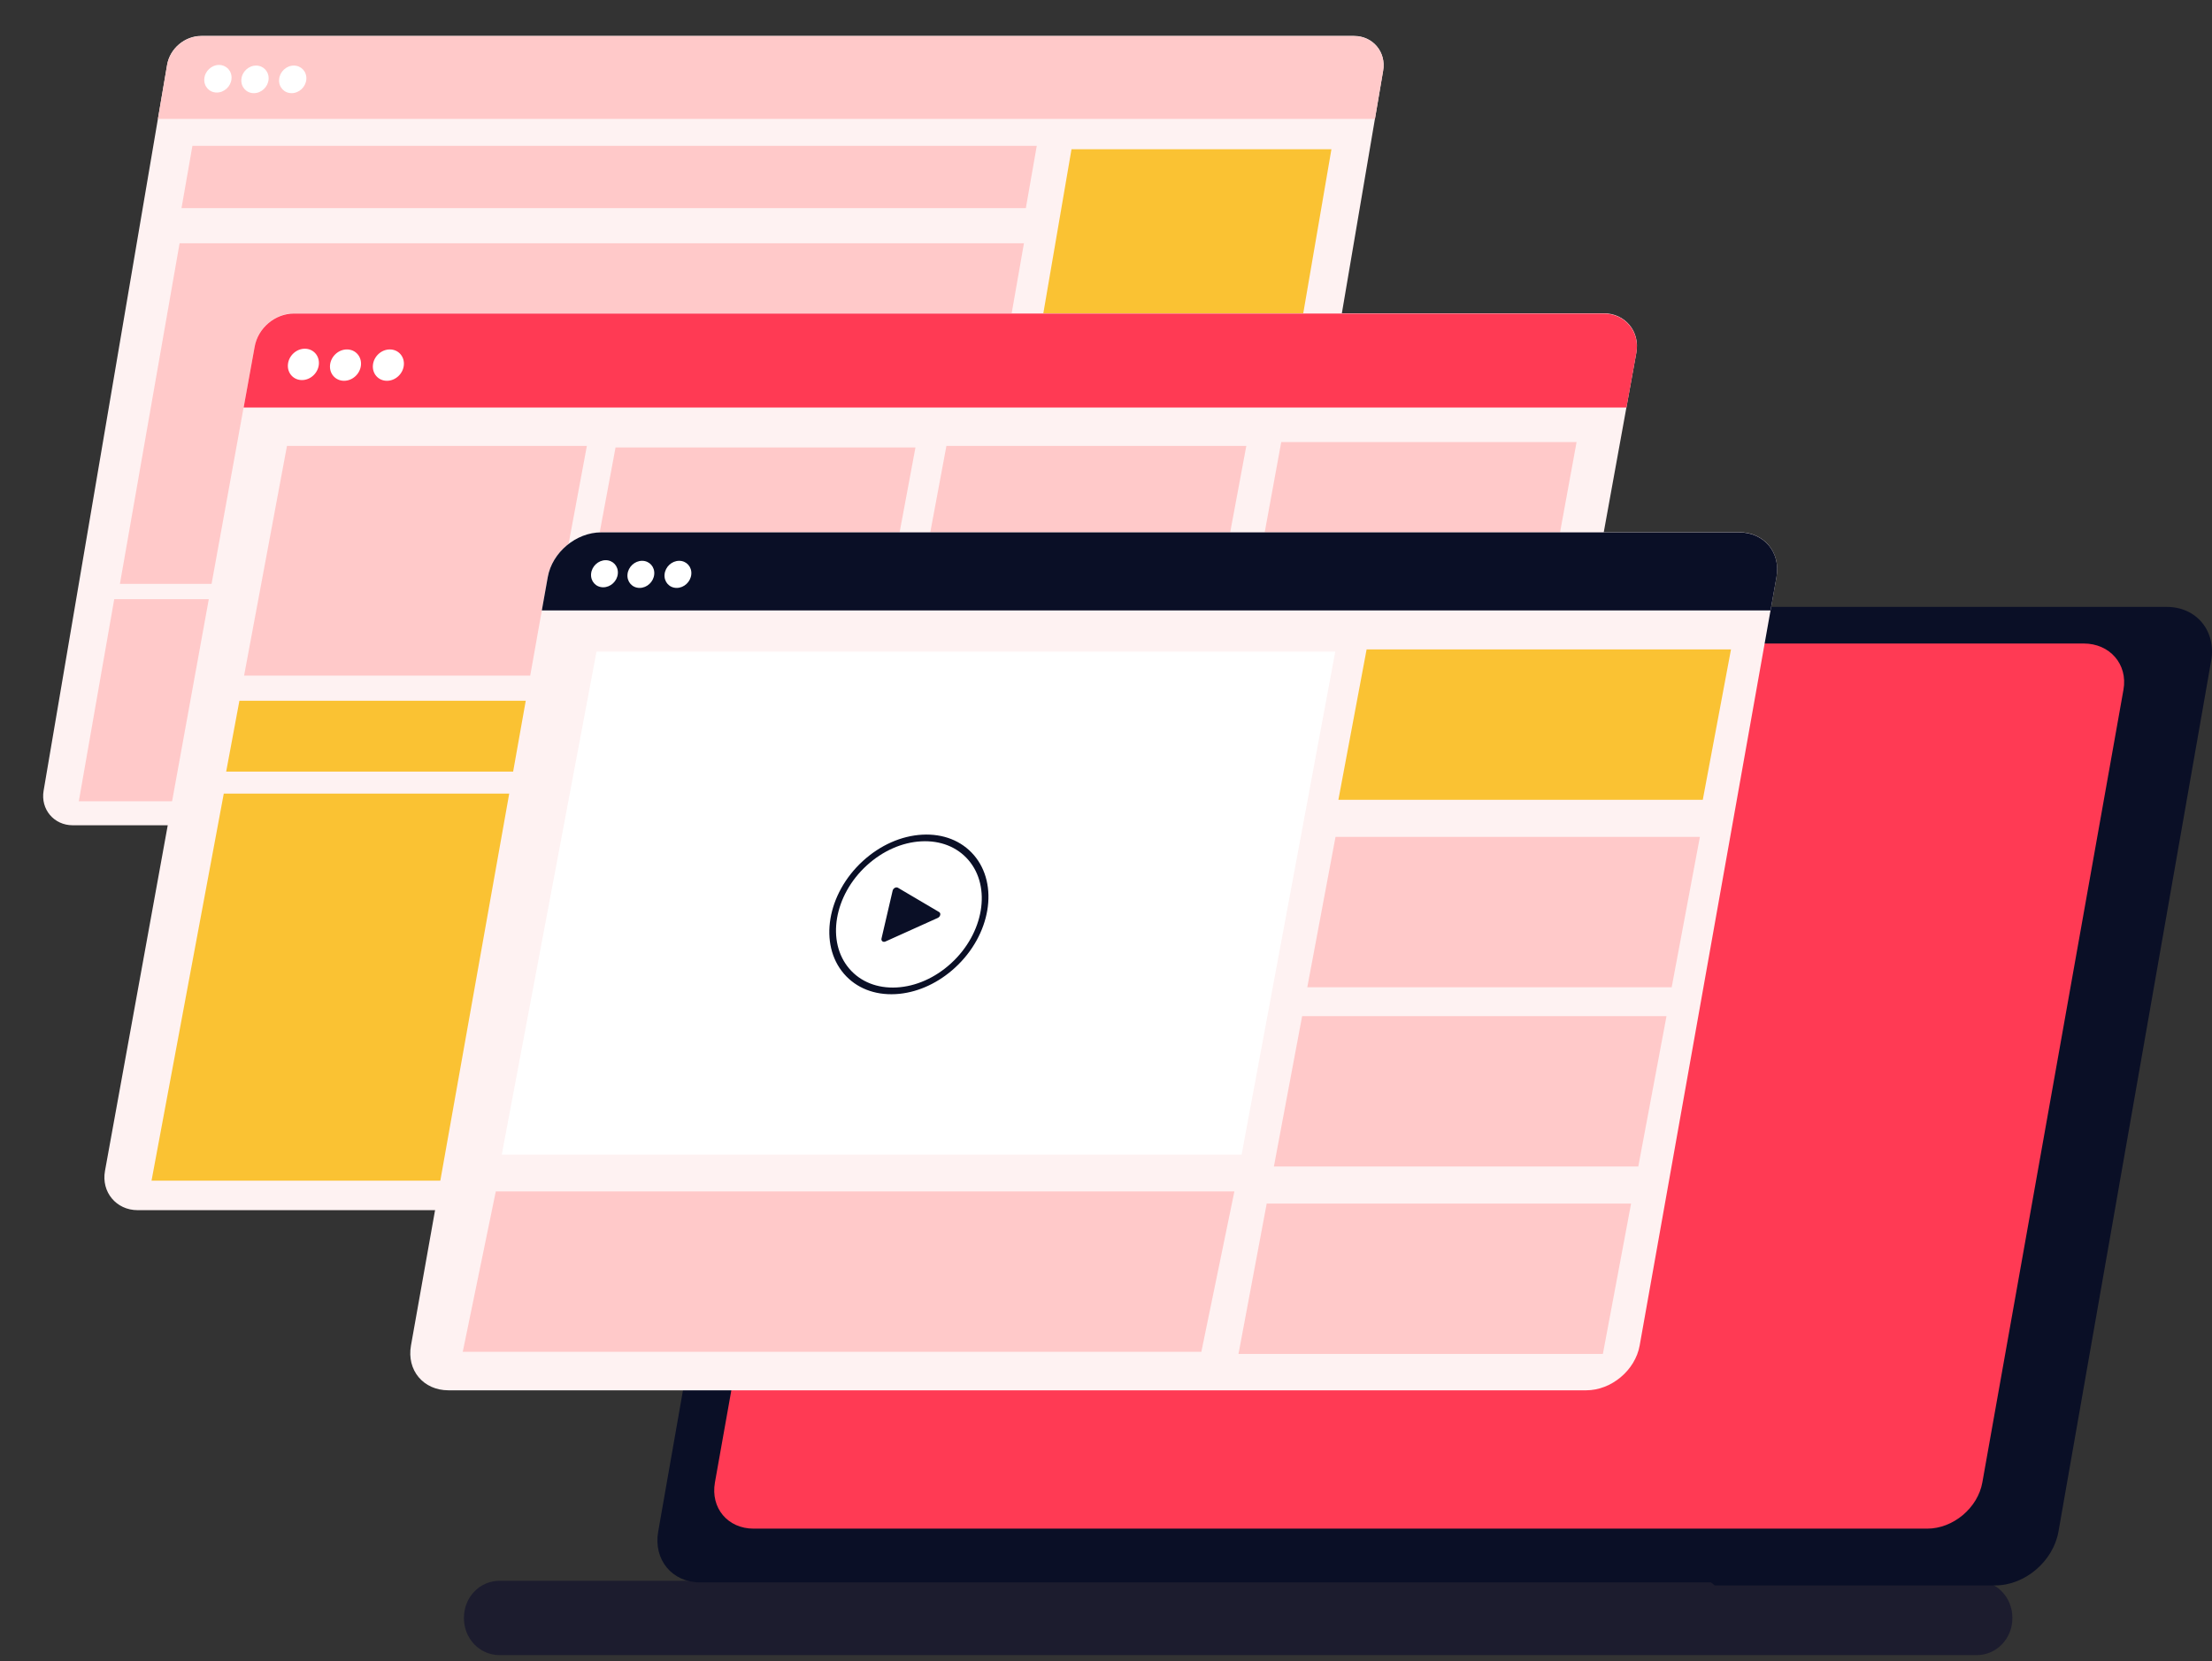 <svg width="510" height="383" viewBox="0 0 510 383" fill="none" xmlns="http://www.w3.org/2000/svg">
<rect x="0" y="0" width="510" height="383" fill="#333333" stroke="none"/>
<path d="M115.19 364.415H455.746C460.285 364.415 463.977 368.163 463.977 372.984C463.977 377.803 460.285 381.554 455.746 381.554H380.916H339.817H115.19C110.644 381.554 106.959 377.812 106.959 372.984C106.959 368.156 110.644 364.415 115.19 364.415Z" fill="#1C1C2E"/>
<path d="M383.642 356.155C376.881 350.632 369.785 345.483 362.519 340.571C347.767 330.602 332.222 321.693 316.51 313.058C308.243 308.517 299.664 304.407 291.193 300.18C282.672 295.928 274.126 291.715 265.577 287.503C257.768 283.656 249.957 279.808 242.16 275.938C224.439 216.028 205.192 148.108 209.016 148.108L351.189 139.907H499.58C506.42 139.907 511.01 145.471 509.81 152.311L474.599 353.082C473.398 359.922 466.859 365.487 460.02 365.487H395.356C391.545 362.274 387.5 359.307 383.642 356.155Z" fill="#0A0F26"/>
<path d="M200.72 140.608H493.555C500.019 140.608 504.339 145.847 503.206 152.311L467.995 353.082C466.86 359.545 460.703 364.785 454.239 364.785H161.403C154.94 364.785 150.619 359.545 151.753 353.082L186.965 152.311C188.098 145.847 194.257 140.608 200.72 140.608Z" fill="#0A0F26"/>
<path d="M212.918 148.348H480.442C486.415 148.348 490.634 153.117 489.587 159.001L457.051 341.743C456.004 347.627 450.313 352.395 444.341 352.395H173.752C167.78 352.395 163.787 347.627 164.835 341.743L197.371 159.001C198.419 153.117 206.945 148.348 212.918 148.348Z" fill="#FF3A54"/>
<path d="M96.471 8.274H312.185C316.524 8.274 319.631 11.96 318.904 16.24L290.433 183.58C289.789 187.354 286.363 190.249 282.537 190.249H16.773C12.435 190.249 9.326 186.563 10.054 182.281L38.526 14.944C39.169 11.17 42.595 8.274 46.422 8.274H96.471Z" fill="#FEF2F2"/>
<path d="M317.014 27.402L318.896 16.322C319.625 12.041 316.518 8.33 312.179 8.33H96.465H46.416C42.589 8.33 39.161 11.249 38.519 15.025L36.415 27.402H317.014Z" fill="#FFC9C9"/>
<path fill-rule="evenodd" clip-rule="evenodd" d="M53.379 18.154C53.239 19.909 51.719 21.334 49.987 21.334C48.253 21.334 46.961 19.909 47.103 18.154C47.243 16.399 48.763 14.974 50.498 14.974C52.23 14.974 53.521 16.399 53.379 18.154ZM61.927 18.299C61.785 20.056 60.264 21.478 58.532 21.478C56.798 21.478 55.509 20.056 55.649 18.299C55.791 16.543 57.311 15.119 59.043 15.119C60.777 15.119 62.066 16.543 61.927 18.299ZM67.235 21.478C68.967 21.478 70.487 20.056 70.627 18.299C70.769 16.543 69.478 15.119 67.746 15.119C66.011 15.119 64.491 16.543 64.351 18.299C64.209 20.056 65.501 21.478 67.235 21.478Z" fill="white"/>
<path d="M222.32 134.596H27.648L41.408 56.074H236.081L222.32 134.596Z" fill="#FFC9C9"/>
<path d="M236.519 47.984H41.847L44.364 33.619H239.037L236.519 47.984Z" fill="#FFC9C9"/>
<path d="M79.028 184.72H18.171L26.338 138.116H87.194L79.028 184.72Z" fill="#FFC9C9"/>
<path d="M145.703 185.039H84.847L93.013 138.435H153.87L145.703 185.039Z" fill="#FFC9C9"/>
<path d="M212.838 184.72H151.981L160.148 138.116H221.004L212.838 184.72Z" fill="#FFC9C9"/>
<path d="M281.174 184.64H221.245L247.045 34.407H306.973L281.174 184.64Z" fill="#FAC233"/>
<path d="M124.656 72.217H369.753C374.684 72.217 378.169 76.404 377.285 81.267L342.758 271.401C341.979 275.691 338.049 278.978 333.701 278.978H31.735C26.805 278.978 23.321 274.791 24.204 269.926L58.732 79.794C59.511 75.504 63.441 72.217 67.789 72.217H124.656Z" fill="#FEF2F2"/>
<path d="M374.994 93.949L377.276 81.36C378.16 76.495 374.679 72.28 369.749 72.28H124.651H67.784C63.436 72.28 59.503 75.595 58.724 79.885L56.173 93.949H374.994Z" fill="#FF3A54"/>
<path fill-rule="evenodd" clip-rule="evenodd" d="M73.516 84.004C73.332 85.999 71.588 87.617 69.618 87.617C67.649 87.617 66.201 85.999 66.384 84.004C66.567 82.008 68.312 80.39 70.281 80.39C72.251 80.39 73.699 82.008 73.516 84.004ZM83.224 84.169C83.041 86.165 81.296 87.783 79.327 87.783C77.357 87.783 75.909 86.165 76.092 84.169C76.275 82.174 78.02 80.556 79.99 80.556C81.959 80.556 83.407 82.174 83.224 84.169ZM89.214 87.783C91.183 87.783 92.928 86.165 93.111 84.169C93.294 82.174 91.846 80.556 89.877 80.556C87.907 80.556 86.162 82.174 85.979 84.169C85.796 86.165 87.244 87.783 89.214 87.783Z" fill="white"/>
<path d="M125.426 155.745H56.279L66.165 102.793H135.311L125.426 155.745Z" fill="#FFC9C9"/>
<path d="M201.183 156.106H132.036L141.921 103.157H211.067L201.183 156.106Z" fill="#FFC9C9"/>
<path d="M277.468 155.745H208.319L218.206 102.793H287.352L277.468 155.745Z" fill="#FFC9C9"/>
<path d="M256.127 272.17H34.938L51.593 182.952H272.784L256.127 272.17Z" fill="#FAC233"/>
<path d="M273.339 177.868H52.15L55.197 161.547H276.386L273.339 177.868Z" fill="#FAC233"/>
<path d="M332.227 272.606H264.135L295.403 101.91H363.496L332.227 272.606Z" fill="#FFC9C9"/>
<path d="M138.617 122.693H400.94C406.73 122.693 410.6 127.315 409.586 133.02L378.042 310.181C377.028 315.883 371.51 320.506 365.722 320.506H103.398C97.608 320.506 93.737 315.883 94.753 310.181L126.295 133.02C127.311 127.315 132.827 122.693 138.617 122.693Z" fill="#FEF2F2"/>
<path d="M408.217 140.715L409.587 133.036C410.601 127.334 406.732 122.725 400.941 122.725H138.618C132.829 122.725 127.312 127.334 126.296 133.036L124.927 140.715H408.217Z" fill="#0A0F26"/>
<path d="M286.271 266.151H115.691L137.532 150.229H307.856L286.271 266.151Z" fill="white"/>
<path d="M276.984 311.626H106.694L114.312 274.646H284.602L276.984 311.626Z" fill="#FFC9C9"/>
<path d="M392.593 184.379H308.58L315.086 149.712H399.099L392.593 184.379Z" fill="#FAC233"/>
<path d="M385.424 227.593H301.411L307.918 192.925H391.93L385.424 227.593Z" fill="#FFC9C9"/>
<path d="M377.724 268.911H293.712L300.221 234.244H384.231L377.724 268.911Z" fill="#FFC9C9"/>
<path d="M369.559 312.125H285.547L292.053 277.458H376.066L369.559 312.125Z" fill="#FFC9C9"/>
<path fill-rule="evenodd" clip-rule="evenodd" d="M206.72 227.638C202.297 227.876 198.433 226.348 195.838 223.338C190.475 217.117 192.269 206.43 199.835 199.514C203.501 196.164 207.954 194.189 212.387 193.952C216.809 193.715 220.674 195.242 223.269 198.252C228.631 204.472 226.839 215.16 219.273 222.076C215.606 225.425 211.151 227.401 206.72 227.638ZM206.463 229.175C206.784 229.157 207.105 229.132 207.425 229.099C211.939 228.624 216.432 226.517 220.168 223.1C228.422 215.556 230.377 203.898 224.529 197.113C221.695 193.826 217.474 192.159 212.644 192.417C207.807 192.674 202.94 194.832 198.939 198.49C190.685 206.034 188.729 217.692 194.579 224.479C197.412 227.765 201.633 229.433 206.463 229.175ZM205.807 205.318L203.242 216.347C203.112 216.915 203.609 217.29 204.16 217.04L216.213 211.606C216.824 211.331 217.004 210.532 216.521 210.249L207.031 204.654C206.598 204.398 205.936 204.756 205.807 205.318Z" fill="#0A0F26"/>
<path fill-rule="evenodd" clip-rule="evenodd" d="M142.447 132.264C142.289 133.989 140.78 135.387 139.078 135.387C137.376 135.387 136.124 133.989 136.282 132.264C136.44 130.539 137.949 129.14 139.651 129.14C141.354 129.14 142.605 130.539 142.447 132.264ZM150.84 132.407C150.682 134.132 149.174 135.531 147.471 135.531C145.769 135.531 144.517 134.132 144.675 132.407C144.834 130.682 146.342 129.283 148.044 129.283C149.747 129.283 150.999 130.682 150.84 132.407ZM156.018 135.531C157.721 135.531 159.229 134.132 159.387 132.407C159.546 130.682 158.294 129.283 156.591 129.283C154.889 129.283 153.381 130.682 153.222 132.407C153.064 134.132 154.316 135.531 156.018 135.531Z" fill="white"/>
</svg>
